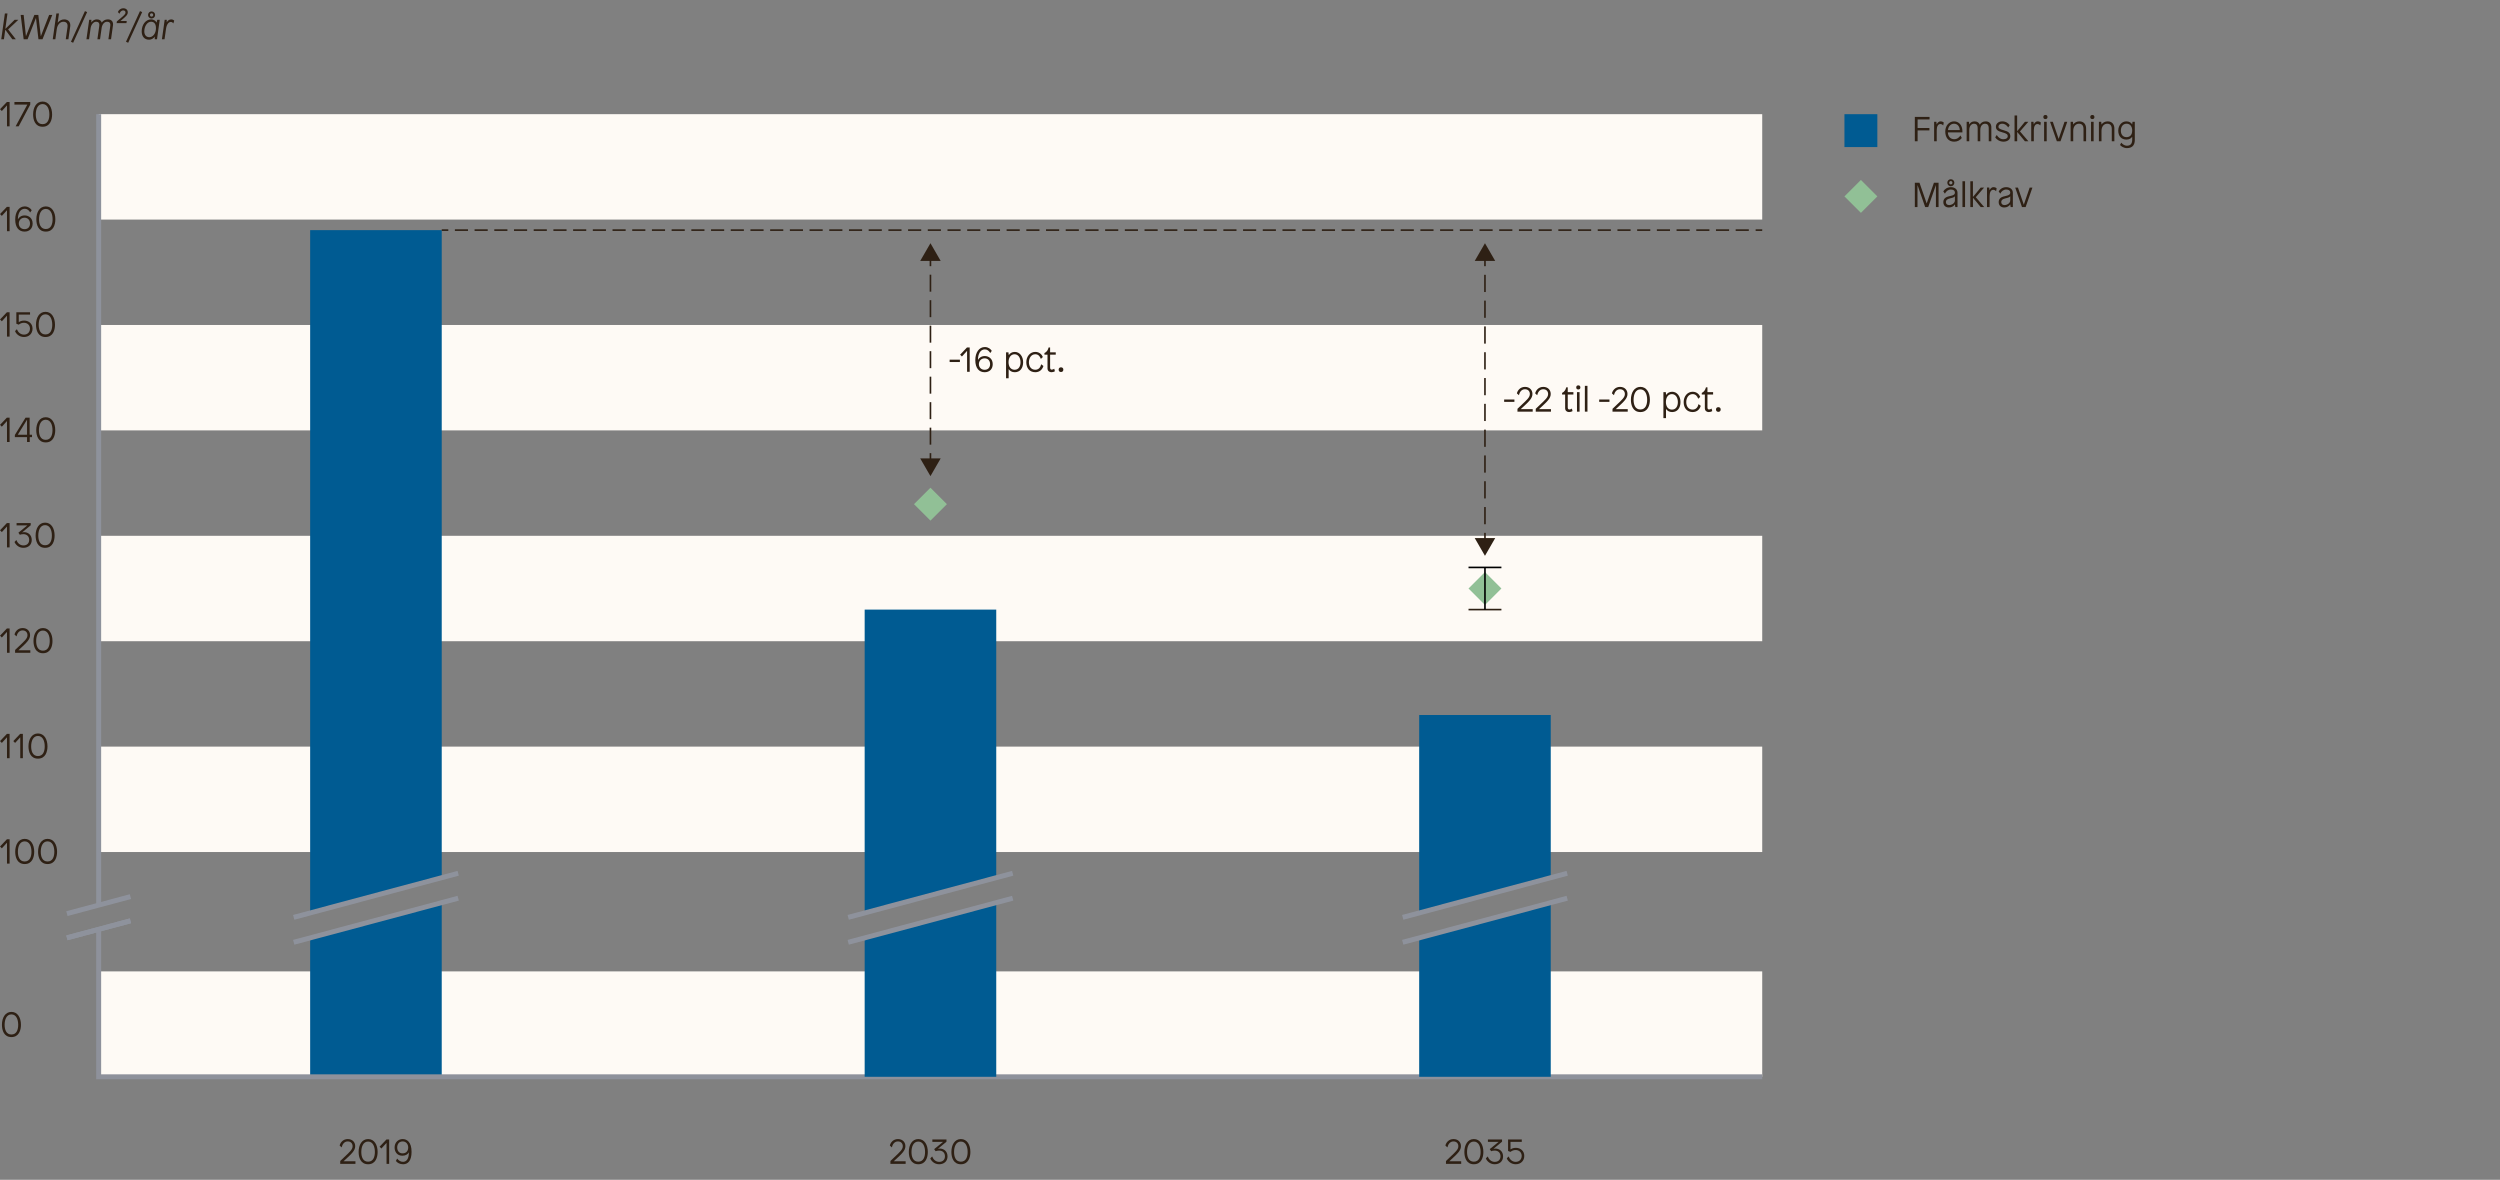 <?xml version="1.0" encoding="UTF-8"?>
<svg id="figurer" xmlns="http://www.w3.org/2000/svg" version="1.1" viewBox="0 0 430.866 203.333">
  <rect x="0" y="0" width="430.866" height="203.333" fill="#808080" stroke="none"/>
  <!-- Generator: Adobe Illustrator 29.1.0, SVG Export Plug-In . SVG Version: 2.1.0 Build 142)  -->
  <rect x="17.008" y="56.01" width="286.705" height="18.167" fill="#fefaf5"/>
  <rect x="17.008" y="19.677" width="286.705" height="18.167" fill="#fefaf5"/>
  <rect x="17.008" y="92.344" width="286.705" height="18.167" fill="#fefaf5"/>
  <rect x="17.008" y="128.677" width="286.705" height="18.167" fill="#fefaf5"/>
  <rect x="17.008" y="167.415" width="286.705" height="18.167" fill="#fefaf5"/>
  <g>
    <path d="M1.655,130.678h-.45v-3.592h-.018l-.87.953-.312-.317,1.182-1.241h.468v4.197Z" fill="#2e2014"/>
    <path d="M3.941,130.678h-.45v-3.592h-.018l-.87.953-.312-.317,1.182-1.241h.468v4.197Z" fill="#2e2014"/>
    <path d="M8.183,128.633c0,.924-.336,2.117-1.638,2.117-1.307,0-1.637-1.193-1.637-2.117,0-1.217.563-2.225,1.637-2.225s1.638,1.008,1.638,2.225ZM5.37,128.633c0,.768.233,1.673,1.169,1.673s1.17-.905,1.17-1.673c0-.917-.336-1.793-1.17-1.793-.833,0-1.169.876-1.169,1.793Z" fill="#2e2014"/>
  </g>
  <g>
    <path d="M1.655,148.844h-.45v-3.592h-.018l-.87.953-.312-.317,1.182-1.241h.468v4.197Z" fill="#2e2014"/>
    <path d="M5.896,146.799c0,.924-.336,2.117-1.638,2.117-1.307,0-1.637-1.193-1.637-2.117,0-1.217.563-2.225,1.637-2.225s1.638,1.008,1.638,2.225ZM3.084,146.799c0,.768.233,1.673,1.169,1.673s1.17-.905,1.17-1.673c0-.917-.336-1.793-1.17-1.793-.833,0-1.169.876-1.169,1.793Z" fill="#2e2014"/>
    <path d="M9.838,146.799c0,.924-.336,2.117-1.638,2.117-1.307,0-1.637-1.193-1.637-2.117,0-1.217.563-2.225,1.637-2.225s1.638,1.008,1.638,2.225ZM7.025,146.799c0,.768.233,1.673,1.169,1.673s1.17-.905,1.17-1.673c0-.917-.336-1.793-1.17-1.793-.833,0-1.169.876-1.169,1.793Z" fill="#2e2014"/>
  </g>
  <path d="M3.61,176.621c0,.924-.336,2.117-1.638,2.117-1.307,0-1.637-1.193-1.637-2.117,0-1.217.563-2.225,1.637-2.225s1.638,1.008,1.638,2.225ZM.798,176.621c0,.768.233,1.673,1.169,1.673s1.17-.905,1.17-1.673c0-.917-.336-1.793-1.17-1.793-.833,0-1.169.876-1.169,1.793Z" fill="#2e2014"/>
  <g>
    <path d="M1.655,112.51h-.45v-3.592h-.018l-.87.953-.312-.317,1.182-1.241h.468v4.197Z" fill="#2e2014"/>
    <path d="M5.183,109.457c0,.75-.569,1.284-1.763,2.381l-.252.234h2.057v.438h-2.627l.006-.492.708-.677c.947-.9,1.421-1.302,1.421-1.871,0-.432-.27-.822-.839-.822-.606,0-.93.51-1.044,1.02h-.012l-.336-.306c.096-.468.546-1.121,1.397-1.121.821,0,1.283.563,1.283,1.217Z" fill="#2e2014"/>
    <path d="M9.046,110.465c0,.924-.336,2.117-1.638,2.117-1.307,0-1.637-1.193-1.637-2.117,0-1.217.563-2.225,1.637-2.225s1.638,1.008,1.638,2.225ZM6.233,110.465c0,.768.233,1.673,1.169,1.673s1.17-.905,1.17-1.673c0-.917-.336-1.793-1.17-1.793-.833,0-1.169.876-1.169,1.793Z" fill="#2e2014"/>
  </g>
  <g>
    <path d="M1.655,94.344h-.45v-3.592h-.018l-.87.953-.312-.317,1.182-1.241h.468v4.197Z" fill="#2e2014"/>
    <path d="M5.29,90.53l-1.457,1.211.006.012c.066-.023.192-.042.294-.042.696,0,1.338.468,1.338,1.35,0,.863-.624,1.355-1.445,1.355-.863,0-1.38-.618-1.523-1.008l.306-.33h.019c.155.426.552.924,1.205.924.642,0,.995-.401.995-.953,0-.582-.365-.99-1.014-.99-.258,0-.443.049-.593.114l-.252-.365,1.535-1.254h-1.848v-.407h2.435v.384Z" fill="#2e2014"/>
    <path d="M9.412,92.299c0,.924-.336,2.117-1.638,2.117-1.307,0-1.637-1.193-1.637-2.117,0-1.217.563-2.225,1.637-2.225s1.638,1.008,1.638,2.225ZM6.6,92.299c0,.768.233,1.673,1.169,1.673s1.17-.905,1.17-1.673c0-.917-.336-1.793-1.17-1.793-.833,0-1.169.876-1.169,1.793Z" fill="#2e2014"/>
  </g>
  <g>
    <path d="M1.655,76.176h-.45v-3.592h-.018l-.87.953-.312-.317,1.182-1.241h.468v4.197Z" fill="#2e2014"/>
    <path d="M5.11,74.929h.408v.407h-.39v.84h-.468v-.84h-2.1v-.371l1.842-2.986h.707v2.95ZM4.648,72.35l-1.583,2.579h1.596v-2.579h-.013Z" fill="#2e2014"/>
    <path d="M9.521,74.131c0,.924-.336,2.117-1.638,2.117-1.307,0-1.637-1.193-1.637-2.117,0-1.217.563-2.225,1.637-2.225s1.638,1.008,1.638,2.225ZM6.708,74.131c0,.768.233,1.673,1.169,1.673s1.17-.905,1.17-1.673c0-.917-.336-1.793-1.17-1.793-.833,0-1.169.876-1.169,1.793Z" fill="#2e2014"/>
  </g>
  <g>
    <path d="M1.655,58.012h-.45v-3.592h-.018l-.87.953-.312-.317,1.182-1.241h.468v4.197Z" fill="#2e2014"/>
    <path d="M5.177,54.222h-1.943v1.289l.012.007c.223-.162.54-.265.924-.265.786,0,1.439.528,1.439,1.392,0,.857-.611,1.439-1.476,1.439-.869,0-1.396-.612-1.541-1.02l.312-.318h.013c.155.426.552.924,1.217.924.618,0,1.032-.432,1.032-1.031,0-.594-.438-1.008-1.044-1.008-.378,0-.636.132-.899.324l-.408-.162v-1.979h2.363v.407Z" fill="#2e2014"/>
    <path d="M9.479,55.967c0,.924-.336,2.117-1.638,2.117-1.307,0-1.637-1.193-1.637-2.117,0-1.217.563-2.225,1.637-2.225s1.638,1.008,1.638,2.225ZM6.666,55.967c0,.768.233,1.673,1.169,1.673s1.17-.905,1.17-1.673c0-.917-.336-1.793-1.17-1.793-.833,0-1.169.876-1.169,1.793Z" fill="#2e2014"/>
  </g>
  <g>
    <path d="M1.655,21.771h-.45v-3.592h-.018l-.87.953-.312-.317,1.182-1.241h.468v4.197Z" fill="#2e2014"/>
    <path d="M5.213,18.018l-1.991,3.754h-.527l2.015-3.748h-2.225v-.449h2.729v.443Z" fill="#2e2014"/>
    <path d="M8.98,19.727c0,.924-.336,2.117-1.638,2.117-1.307,0-1.637-1.193-1.637-2.117,0-1.217.563-2.225,1.637-2.225s1.638,1.008,1.638,2.225ZM6.168,19.727c0,.768.233,1.673,1.169,1.673s1.17-.905,1.17-1.673c0-.917-.336-1.793-1.17-1.793-.833,0-1.169.876-1.169,1.793Z" fill="#2e2014"/>
  </g>
  <g>
    <path d="M.918,4.972h.012l1.589-1.56h.642l-1.763,1.655,1.331,1.703h-.605l-1.205-1.644h-.013l-.228,1.644H.216L.84,2.321h.449l-.371,2.65Z" fill="#2e2014"/>
    <path d="M7.323,6.771h-.695l-.426-3.658h-.012l-1.439,3.658h-.672l-.516-4.197h.516l.39,3.657h.013l1.438-3.657h.685l.426,3.657h.012l1.421-3.657h.546l-1.686,4.197Z" fill="#2e2014"/>
    <path d="M9.941,3.904h.012c.234-.306.636-.563,1.092-.563.798,0,1.151.545,1.056,1.235l-.312,2.194h-.455l.294-2.075c.09-.6-.156-.947-.708-.947-.576,0-1.037.534-1.134,1.277l-.245,1.745h-.45l.624-4.449h.449l-.222,1.583Z" fill="#2e2014"/>
    <path d="M15.017,2.087l-2.411,5.283-.378-.174,2.411-5.283.378.174Z" fill="#2e2014"/>
    <path d="M19.473,4.366l-.336,2.404h-.455l.317-2.255c.096-.575-.162-.768-.539-.768-.462,0-.852.408-.948,1.104l-.27,1.919h-.456l.318-2.255c.096-.575-.162-.768-.54-.768-.438,0-.852.468-.947,1.104l-.27,1.919h-.45l.474-3.358h.378l-.012.444h.018c.21-.307.546-.516.93-.516.479,0,.743.216.846.545h.012c.21-.312.582-.545,1.037-.545.672,0,.972.443.894,1.025Z" fill="#2e2014"/>
    <path d="M22.024,2.111c0,.455-.33.726-1.104,1.373l-.156.132h1.08l-.048.366h-1.697l.042-.294.485-.408c.786-.659,1.002-.821,1.002-1.146,0-.186-.126-.342-.408-.342-.294,0-.516.264-.636.57h-.012l-.252-.288c.126-.336.456-.647.941-.647.456,0,.762.281.762.684Z" fill="#2e2014"/>
    <path d="M24.503,2.087l-2.411,5.283-.378-.174,2.411-5.283.378.174Z" fill="#2e2014"/>
    <path d="M26.986,3.88h.012l.108-.468h.426l-.474,3.358h-.39l.006-.456h-.012c-.145.246-.492.528-.984.528-.81,0-1.259-.594-1.259-1.445,0-1.086.659-2.057,1.619-2.057.491,0,.804.287.947.539ZM24.869,5.397c0,.623.324,1.014.882,1.014.527,0,1.128-.564,1.128-1.565,0-.72-.3-1.098-.846-1.098-.696,0-1.164.834-1.164,1.649ZM26.734,2.579c0,.336-.252.605-.611.605-.354,0-.605-.27-.605-.605,0-.342.252-.612.605-.612.348,0,.611.276.611.612ZM25.847,2.579c0,.162.108.287.276.287s.281-.125.281-.287-.113-.288-.281-.288-.276.126-.276.288Z" fill="#2e2014"/>
    <path d="M30.028,3.562l-.15.462h-.023c-.09-.145-.229-.24-.414-.24-.384,0-.714.408-.827,1.182l-.258,1.805h-.45l.474-3.358h.36l-.007.42h.013c.144-.264.413-.491.755-.491.24,0,.438.102.528.222Z" fill="#2e2014"/>
  </g>
  <g>
    <path d="M1.655,39.844h-.45v-3.592h-.018l-.87.953-.312-.317,1.182-1.241h.468v4.197Z" fill="#2e2014"/>
    <path d="M5.465,36.233l-.259.366h-.012c-.21-.36-.504-.618-.93-.618-.785,0-1.181.822-1.181,1.793l.012.007c.18-.342.582-.654,1.163-.654.696,0,1.367.48,1.367,1.397,0,.863-.563,1.392-1.391,1.392-.924,0-1.613-.636-1.613-2.093,0-1.313.653-2.249,1.649-2.249.581,0,1.001.342,1.193.659ZM3.239,38.513c0,.485.318.983.99.983.6,0,.941-.396.941-.978,0-.594-.384-.995-.936-.995-.605,0-.996.461-.996.989Z" fill="#2e2014"/>
    <path d="M9.538,37.799c0,.924-.336,2.117-1.638,2.117-1.307,0-1.637-1.193-1.637-2.117,0-1.217.563-2.225,1.637-2.225s1.638,1.008,1.638,2.225ZM6.726,37.799c0,.768.233,1.673,1.169,1.673s1.17-.905,1.17-1.673c0-.917-.336-1.793-1.17-1.793-.833,0-1.169.876-1.169,1.793Z" fill="#2e2014"/>
  </g>
  <g>
    <path d="M332.551,20.586h-2.058v1.475h2.033v.414h-2.033v1.871h-.479v-4.197h2.537v.438Z" fill="#2e2014"/>
    <path d="M335,21.125l-.09.48h-.024c-.114-.139-.282-.229-.474-.229-.366,0-.624.36-.624,1.086v1.883h-.449v-3.358h.384l.054.444h.018c.048-.126.252-.516.66-.516.239,0,.449.096.546.209Z" fill="#2e2014"/>
    <path d="M338.215,22.619c0,.048-.006.09-.006.132v.065h-2.501c.03.702.443,1.176,1.092,1.176.552,0,.887-.36,1.061-.63h.024l.222.42c-.258.359-.743.636-1.301.636-1.025,0-1.548-.738-1.548-1.764,0-1.02.69-1.738,1.512-1.738.815,0,1.445.647,1.445,1.703ZM335.72,22.421h2.045c-.048-.726-.455-1.098-1.001-1.098-.576,0-.978.474-1.044,1.098Z" fill="#2e2014"/>
    <path d="M343.201,21.953v2.393h-.45v-2.225c0-.582-.246-.798-.636-.798-.456,0-.821.378-.821,1.098v1.925h-.45v-2.225c0-.582-.239-.798-.629-.798-.456,0-.822.402-.822,1.098v1.925h-.449v-3.358h.396l.048.444h.019c.174-.312.467-.516.923-.516s.762.258.876.569h.012c.162-.312.504-.569,1.008-.569.605,0,.978.384.978,1.037Z" fill="#2e2014"/>
    <path d="M346.363,21.575l-.246.378h-.023c-.21-.336-.54-.63-1.02-.63-.462,0-.647.282-.647.504,0,.233.107.414.923.624.798.209,1.121.491,1.121,1.037,0,.552-.491.93-1.169.93-.672,0-1.229-.384-1.439-.75l.258-.39h.019c.246.408.623.72,1.146.72.521,0,.743-.246.743-.51,0-.288-.114-.468-.983-.695-.762-.192-1.062-.462-1.062-.96,0-.462.384-.917,1.098-.917.672,0,1.104.384,1.283.659Z" fill="#2e2014"/>
    <path d="M347.648,22.595h.013l1.331-1.607h.581l-1.438,1.661,1.451,1.697h-.6l-1.319-1.595h-.013v1.595h-.455v-4.449h.449v2.698Z" fill="#2e2014"/>
    <path d="M351.734,21.125l-.09.48h-.024c-.114-.139-.282-.229-.474-.229-.366,0-.624.36-.624,1.086v1.883h-.449v-3.358h.384l.054.444h.018c.048-.126.252-.516.66-.516.239,0,.449.096.546.209Z" fill="#2e2014"/>
    <path d="M352.879,20.172c0,.21-.125.354-.359.354-.233,0-.359-.144-.359-.354,0-.216.126-.359.359-.359.234,0,.359.144.359.359ZM352.742,24.346h-.449v-3.358h.449v3.358Z" fill="#2e2014"/>
    <path d="M355.118,24.346h-.63l-1.169-3.358h.474l1.002,2.938h.012l1.007-2.938h.475l-1.17,3.358Z" fill="#2e2014"/>
    <path d="M359.533,22.151v2.194h-.449v-2.104c0-.594-.258-.918-.786-.918-.558,0-.983.479-.983,1.224v1.799h-.449v-3.358h.396l.054.462h.013c.209-.312.575-.533,1.055-.533.768,0,1.151.545,1.151,1.235Z" fill="#2e2014"/>
    <path d="M360.967,20.172c0,.21-.125.354-.359.354-.233,0-.359-.144-.359-.354,0-.216.126-.359.359-.359.234,0,.359.144.359.359ZM360.83,24.346h-.449v-3.358h.449v3.358Z" fill="#2e2014"/>
    <path d="M364.405,22.151v2.194h-.449v-2.104c0-.594-.258-.918-.786-.918-.558,0-.983.479-.983,1.224v1.799h-.449v-3.358h.396l.054.462h.013c.209-.312.575-.533,1.055-.533.768,0,1.151.545,1.151,1.235Z" fill="#2e2014"/>
    <path d="M367.458,21.426h.019l.054-.438h.396v3.148c0,.972-.552,1.392-1.349,1.392-.563,0-.989-.3-1.199-.54l.21-.39h.018c.174.233.552.516.936.516.605,0,.936-.294.936-1.056v-.462h-.024c-.162.24-.491.462-.971.462-.882,0-1.41-.611-1.41-1.535,0-.911.601-1.606,1.392-1.606.521,0,.827.239.995.51ZM365.522,22.522c0,.642.342,1.115.966,1.115.623,0,.989-.401.989-1.151,0-.671-.354-1.163-.966-1.163-.672,0-.989.569-.989,1.199Z" fill="#2e2014"/>
  </g>
  <g>
    <path d="M334.104,35.685h-.456v-3.766h-.012l-1.313,3.766h-.527l-1.313-3.766h-.012v3.766h-.456v-4.197h.798l1.235,3.55h.018l1.241-3.55h.798v4.197Z" fill="#2e2014"/>
    <path d="M337.37,33.226v2.459h-.384l-.061-.443h-.018c-.21.306-.546.516-1.02.516-.605,0-.96-.372-.96-.918,0-.498.265-.875,1.073-1.031.81-.156.924-.359.924-.624,0-.312-.239-.521-.701-.521-.456,0-.815.294-1.014.702h-.018l-.271-.384c.24-.402.702-.726,1.308-.726.672,0,1.14.377,1.14.971ZM336.908,33.819c-.078.139-.229.24-.804.366-.582.132-.737.354-.737.642,0,.306.197.516.552.516.474,0,1.001-.336,1.001-.792v-.731h-.012ZM336.824,31.493c0,.336-.252.605-.605.605-.354,0-.606-.27-.606-.605s.252-.605.606-.605c.354,0,.605.27.605.605ZM335.936,31.493c0,.168.107.287.275.287.174,0,.282-.119.282-.287,0-.162-.108-.288-.282-.288-.168,0-.275.126-.275.288Z" fill="#2e2014"/>
    <path d="M338.671,35.685h-.449v-4.449h.449v4.449Z" fill="#2e2014"/>
    <path d="M340.028,33.934h.013l1.331-1.607h.581l-1.438,1.661,1.451,1.697h-.6l-1.319-1.595h-.013v1.595h-.455v-4.449h.449v2.698Z" fill="#2e2014"/>
    <path d="M344.114,32.464l-.09.48h-.024c-.114-.139-.282-.229-.474-.229-.366,0-.624.36-.624,1.086v1.883h-.449v-3.358h.384l.054.444h.018c.049-.126.252-.516.66-.516.239,0,.449.096.546.209Z" fill="#2e2014"/>
    <path d="M346.91,33.226v2.459h-.384l-.061-.443h-.018c-.21.306-.546.516-1.02.516-.605,0-.96-.372-.96-.918,0-.498.264-.875,1.073-1.031s.924-.359.924-.624c0-.312-.239-.521-.701-.521-.456,0-.815.294-1.014.702h-.019l-.27-.384c.24-.402.702-.726,1.308-.726.672,0,1.14.377,1.14.971ZM346.448,33.819c-.078.139-.229.24-.804.366-.582.132-.737.354-.737.642,0,.306.197.516.552.516.474,0,1.001-.336,1.001-.792v-.731h-.012Z" fill="#2e2014"/>
    <path d="M349.111,35.685h-.63l-1.169-3.358h.474l1.002,2.938h.012l1.007-2.938h.475l-1.17,3.358Z" fill="#2e2014"/>
  </g>
  <rect x="318.715" y="31.846" width="4.009" height="4.009" transform="translate(70.001 236.697) rotate(-45)" fill="#91c096"/>
  <rect x="317.884" y="19.677" width="5.669" height="5.669" fill="#005b92"/>
  <polygon points="53.453 39.66 76.131 39.66 76.131 151.265 53.453 157.341 53.453 39.66" fill="#005b92" fill-rule="evenodd"/>
  <polygon points="149.022 105.06 171.699 105.06 171.699 151.265 149.022 157.341 149.022 105.06" fill="#005b92" fill-rule="evenodd"/>
  <polygon points="244.59 123.227 267.267 123.227 267.267 151.265 244.59 157.341 244.59 123.227" fill="#005b92" fill-rule="evenodd"/>
  <g>
    <g>
      <path d="M251.79,197.53c0,.75-.569,1.284-1.763,2.381l-.252.234h2.057v.438h-2.627l.006-.492.708-.677c.947-.9,1.421-1.302,1.421-1.871,0-.432-.27-.822-.839-.822-.606,0-.93.51-1.044,1.02h-.012l-.336-.306c.096-.468.546-1.121,1.397-1.121.821,0,1.283.563,1.283,1.217Z" fill="#2e2014"/>
      <path d="M255.654,198.538c0,.924-.336,2.117-1.638,2.117-1.307,0-1.637-1.193-1.637-2.117,0-1.217.563-2.225,1.637-2.225s1.638,1.008,1.638,2.225ZM252.841,198.538c0,.768.233,1.673,1.169,1.673s1.17-.905,1.17-1.673c0-.917-.336-1.793-1.17-1.793-.833,0-1.169.876-1.169,1.793Z" fill="#2e2014"/>
      <path d="M258.869,196.77l-1.457,1.211.006.012c.066-.023.192-.042.294-.042.696,0,1.338.468,1.338,1.35,0,.863-.624,1.355-1.445,1.355-.863,0-1.38-.618-1.523-1.008l.306-.33h.019c.155.426.552.924,1.205.924.642,0,.995-.401.995-.953,0-.582-.365-.99-1.014-.99-.258,0-.443.049-.593.114l-.252-.365,1.535-1.254h-1.848v-.407h2.435v.384Z" fill="#2e2014"/>
      <path d="M262.272,196.793h-1.943v1.289l.013.007c.222-.162.539-.265.923-.265.786,0,1.439.528,1.439,1.392,0,.857-.611,1.439-1.476,1.439-.869,0-1.396-.612-1.541-1.02l.312-.318h.013c.155.426.552.924,1.217.924.618,0,1.031-.432,1.031-1.031,0-.594-.438-1.008-1.043-1.008-.378,0-.636.132-.899.324l-.408-.162v-1.979h2.363v.407Z" fill="#2e2014"/>
    </g>
    <g>
      <path d="M156.042,197.53c0,.75-.569,1.284-1.763,2.381l-.252.234h2.057v.438h-2.627l.006-.492.708-.677c.947-.9,1.421-1.302,1.421-1.871,0-.432-.27-.822-.839-.822-.606,0-.93.51-1.044,1.02h-.012l-.336-.306c.096-.468.546-1.121,1.397-1.121.821,0,1.283.563,1.283,1.217Z" fill="#2e2014"/>
      <path d="M159.906,198.538c0,.924-.336,2.117-1.638,2.117-1.307,0-1.637-1.193-1.637-2.117,0-1.217.563-2.225,1.637-2.225s1.638,1.008,1.638,2.225ZM157.093,198.538c0,.768.233,1.673,1.169,1.673s1.17-.905,1.17-1.673c0-.917-.336-1.793-1.17-1.793-.833,0-1.169.876-1.169,1.793Z" fill="#2e2014"/>
      <path d="M163.121,196.77l-1.457,1.211.006.012c.066-.023.192-.042.294-.042.696,0,1.338.468,1.338,1.35,0,.863-.624,1.355-1.445,1.355-.863,0-1.38-.618-1.523-1.008l.306-.33h.019c.155.426.552.924,1.205.924.642,0,.995-.401.995-.953,0-.582-.365-.99-1.014-.99-.258,0-.443.049-.593.114l-.252-.365,1.535-1.254h-1.848v-.407h2.435v.384Z" fill="#2e2014"/>
      <path d="M167.244,198.538c0,.924-.336,2.117-1.638,2.117-1.307,0-1.637-1.193-1.637-2.117,0-1.217.563-2.225,1.637-2.225s1.638,1.008,1.638,2.225ZM164.431,198.538c0,.768.233,1.673,1.169,1.673s1.17-.905,1.17-1.673c0-.917-.336-1.793-1.17-1.793-.833,0-1.169.876-1.169,1.793Z" fill="#2e2014"/>
    </g>
    <g>
      <path d="M61.218,197.53c0,.75-.569,1.284-1.763,2.381l-.252.234h2.057v.438h-2.627l.006-.492.708-.677c.947-.9,1.421-1.302,1.421-1.871,0-.432-.27-.822-.839-.822-.606,0-.93.51-1.044,1.02h-.012l-.336-.306c.096-.468.546-1.121,1.397-1.121.821,0,1.283.563,1.283,1.217Z" fill="#2e2014"/>
      <path d="M65.083,198.538c0,.924-.336,2.117-1.638,2.117-1.307,0-1.637-1.193-1.637-2.117,0-1.217.563-2.225,1.637-2.225s1.638,1.008,1.638,2.225ZM62.27,198.538c0,.768.233,1.673,1.169,1.673s1.17-.905,1.17-1.673c0-.917-.336-1.793-1.17-1.793-.833,0-1.169.876-1.169,1.793Z" fill="#2e2014"/>
      <path d="M67.069,200.583h-.45v-3.592h-.018l-.87.953-.312-.317,1.182-1.241h.468v4.197Z" fill="#2e2014"/>
      <path d="M70.932,198.514c0,1.506-.605,2.142-1.445,2.142-.594,0-1.014-.258-1.26-.57l.216-.396h.024c.222.294.552.546.983.546.563,0,1.02-.444,1.02-1.625h-.012c-.162.306-.534.575-1.109.575-.906,0-1.344-.678-1.344-1.415,0-.875.63-1.457,1.397-1.457.737,0,1.529.527,1.529,2.2ZM68.456,197.765c0,.563.323,1.014.917,1.014.702,0,.978-.486.978-1.014,0-.516-.312-1.044-.953-1.044-.666,0-.941.534-.941,1.044Z" fill="#2e2014"/>
    </g>
  </g>
  <rect x="158.356" y="84.889" width="4.009" height="4.009" transform="translate(-14.475 138.842) rotate(-45)" fill="#91c096"/>
  <rect x="253.924" y="99.422" width="4.009" height="4.009" transform="translate(3.24 210.676) rotate(-45)" fill="#91c096"/>
  <line x1="253.094" y1="97.794" x2="258.763" y2="97.794" fill="#dfdfdf" stroke="#000" stroke-miterlimit="10" stroke-width=".283"/>
  <line x1="253.094" y1="105.06" x2="258.763" y2="105.06" fill="#dfdfdf" stroke="#2e2014" stroke-miterlimit="10" stroke-width=".283"/>
  <line x1="255.928" y1="105.06" x2="255.928" y2="97.794" fill="#dfdfdf" stroke="#000" stroke-miterlimit="10" stroke-width=".283"/>
  <polygon points="53.453 161.514 76.131 155.438 76.131 185.582 53.453 185.582 53.453 161.514" fill="#005b92"/>
  <polyline points="303.712 185.582 17.008 185.582 17.008 160.166" fill="none" stroke="#8e919b" stroke-miterlimit="10" stroke-width=".85"/>
  <line x1="78.965" y1="150.505" x2="50.619" y2="158.101" fill="none" stroke="#8e929c" stroke-miterlimit="10" stroke-width=".85"/>
  <line x1="78.965" y1="154.804" x2="50.619" y2="162.399" fill="none" stroke="#8e929c" stroke-miterlimit="10" stroke-width=".85"/>
  <polygon points="149.022 161.514 171.699 155.438 171.699 185.582 149.022 185.582 149.022 161.514" fill="#005b92"/>
  <line x1="174.533" y1="150.505" x2="146.187" y2="158.101" fill="none" stroke="#8e929c" stroke-miterlimit="10" stroke-width=".85"/>
  <line x1="174.533" y1="154.804" x2="146.187" y2="162.399" fill="none" stroke="#8e929c" stroke-miterlimit="10" stroke-width=".85"/>
  <polygon points="244.59 161.514 267.267 155.438 267.267 185.582 244.59 185.582 244.59 161.514" fill="#005b92"/>
  <line x1="270.102" y1="150.505" x2="241.755" y2="158.101" fill="none" stroke="#8e929c" stroke-miterlimit="10" stroke-width=".85"/>
  <line x1="270.102" y1="154.804" x2="241.755" y2="162.399" fill="none" stroke="#8e929c" stroke-miterlimit="10" stroke-width=".85"/>
  <line x1="11.532" y1="161.633" x2="22.484" y2="158.699" fill="none" stroke="#8e929c" stroke-miterlimit="10" stroke-width=".85"/>
  <line x1="11.532" y1="161.633" x2="22.484" y2="158.699" fill="none" stroke="#8e929c" stroke-miterlimit="10" stroke-width=".85"/>
  <line x1="11.532" y1="157.461" x2="22.484" y2="154.526" fill="none" stroke="#8e929c" stroke-miterlimit="10" stroke-width=".85"/>
  <line x1="17.008" y1="155.993" x2="17.008" y2="19.677" fill="none" stroke="#8e929c" stroke-miterlimit="10" stroke-width=".85"/>
  <g>
    <line x1="76.131" y1="39.66" x2="77.264" y2="39.66" fill="none" stroke="#2e2014" stroke-miterlimit="10" stroke-width=".283"/>
    <line x1="78.397" y1="39.66" x2="302.012" y2="39.66" fill="none" stroke="#2e2014" stroke-dasharray="2.264 1.132" stroke-miterlimit="10" stroke-width=".283"/>
    <line x1="302.579" y1="39.66" x2="303.712" y2="39.66" fill="none" stroke="#2e2014" stroke-miterlimit="10" stroke-width=".283"/>
  </g>
  <g>
    <line x1="160.36" y1="79.516" x2="160.36" y2="78.099" fill="none" stroke="#2e2014" stroke-miterlimit="10" stroke-width=".283"/>
    <line x1="160.36" y1="76.634" x2="160.36" y2="46.608" fill="none" stroke="#2e2014" stroke-dasharray="2.929 1.465" stroke-miterlimit="10" stroke-width=".283"/>
    <line x1="160.36" y1="45.876" x2="160.36" y2="44.459" fill="none" stroke="#2e2014" stroke-miterlimit="10" stroke-width=".283"/>
    <polygon points="162.127 79 160.36 82.059 158.593 79 162.127 79" fill="#2e2014"/>
    <polygon points="162.127 44.976 160.36 41.916 158.593 44.976 162.127 44.976" fill="#2e2014"/>
  </g>
  <g>
    <line x1="255.928" y1="93.25" x2="255.928" y2="91.833" fill="none" stroke="#2e2014" stroke-miterlimit="10" stroke-width=".283"/>
    <line x1="255.928" y1="90.351" x2="255.928" y2="46.617" fill="none" stroke="#2e2014" stroke-dasharray="2.965 1.482" stroke-miterlimit="10" stroke-width=".283"/>
    <line x1="255.928" y1="45.876" x2="255.928" y2="44.459" fill="none" stroke="#2e2014" stroke-miterlimit="10" stroke-width=".283"/>
    <polygon points="257.695 92.734 255.928 95.793 254.162 92.734 257.695 92.734" fill="#2e2014"/>
    <polygon points="257.695 44.976 255.928 41.916 254.162 44.976 257.695 44.976" fill="#2e2014"/>
  </g>
  <g>
    <path d="M165.436,62.394h-1.769v-.407h1.769v.407Z" fill="#2e2014"/>
    <path d="M167.123,64.079h-.45v-3.592h-.018l-.87.953-.312-.317,1.182-1.241h.468v4.197Z" fill="#2e2014"/>
    <path d="M170.932,60.469l-.259.366h-.012c-.21-.36-.504-.618-.93-.618-.785,0-1.181.822-1.181,1.793l.012.007c.18-.342.582-.654,1.163-.654.696,0,1.367.48,1.367,1.397,0,.863-.563,1.392-1.391,1.392-.924,0-1.613-.636-1.613-2.093,0-1.313.653-2.249,1.649-2.249.581,0,1.001.342,1.193.659ZM168.707,62.748c0,.485.318.983.99.983.6,0,.941-.396.941-.978,0-.594-.384-.995-.936-.995-.606,0-.996.461-.996.989Z" fill="#2e2014"/>
    <path d="M176.332,62.43c0,1.002-.516,1.722-1.439,1.722-.527,0-.857-.246-1.043-.528h-.013v1.571h-.449v-4.474h.413l.055.462h.018c.174-.282.521-.533,1.02-.533.857,0,1.439.791,1.439,1.78ZM173.819,62.418c0,.779.384,1.308,1.043,1.308.672,0,1.02-.546,1.02-1.296,0-.755-.372-1.373-1.025-1.373s-1.037.576-1.037,1.361Z" fill="#2e2014"/>
    <path d="M179.733,61.53l-.329.318h-.019c-.162-.462-.455-.792-.959-.792-.696,0-1.098.653-1.098,1.373,0,.756.396,1.296,1.098,1.296.594,0,.905-.432,1.014-.936h.018l.372.288c-.192.623-.66,1.073-1.397,1.073-1.002,0-1.554-.714-1.554-1.722,0-1.001.66-1.78,1.548-1.78.713,0,1.133.455,1.307.881Z" fill="#2e2014"/>
    <path d="M180.983,60.721h.972v.408h-.972v2.213c0,.281.12.365.281.365.162,0,.324-.084.414-.149h.019l.113.426c-.12.09-.365.168-.6.168-.342,0-.678-.204-.678-.678v-2.345h-.527v-.282c.384-.162.617-.533.72-.965h.258v.839Z" fill="#2e2014"/>
    <path d="M183.263,63.707c0,.24-.145.408-.402.408-.264,0-.407-.168-.407-.408,0-.233.144-.401.407-.401.258,0,.402.168.402.401Z" fill="#2e2014"/>
  </g>
  <g>
    <path d="M261.004,69.261h-1.769v-.407h1.769v.407Z" fill="#2e2014"/>
    <path d="M264.112,67.894c0,.75-.569,1.284-1.763,2.381l-.252.234h2.057v.438h-2.627l.006-.492.708-.677c.947-.9,1.421-1.302,1.421-1.871,0-.432-.27-.822-.839-.822-.606,0-.93.51-1.044,1.02h-.012l-.336-.306c.096-.468.546-1.121,1.397-1.121.821,0,1.283.563,1.283,1.217Z" fill="#2e2014"/>
    <path d="M267.262,67.894c0,.75-.569,1.284-1.763,2.381l-.252.234h2.057v.438h-2.627l.006-.492.708-.677c.947-.9,1.421-1.302,1.421-1.871,0-.432-.27-.822-.839-.822-.606,0-.93.51-1.044,1.02h-.012l-.336-.306c.096-.468.546-1.121,1.397-1.121.821,0,1.283.563,1.283,1.217Z" fill="#2e2014"/>
    <path d="M270.197,67.588h.972v.408h-.972v2.213c0,.281.12.365.281.365.162,0,.324-.084.414-.149h.019l.113.426c-.12.09-.365.168-.6.168-.342,0-.678-.204-.678-.678v-2.345h-.527v-.282c.384-.162.617-.533.72-.965h.258v.839Z" fill="#2e2014"/>
    <path d="M272.374,66.772c0,.21-.125.354-.359.354-.233,0-.359-.144-.359-.354,0-.216.126-.359.359-.359.234,0,.359.144.359.359ZM272.236,70.946h-.449v-3.358h.449v3.358Z" fill="#2e2014"/>
    <path d="M273.593,70.946h-.449v-4.449h.449v4.449Z" fill="#2e2014"/>
    <path d="M277.384,69.261h-1.769v-.407h1.769v.407Z" fill="#2e2014"/>
    <path d="M280.492,67.894c0,.75-.569,1.284-1.763,2.381l-.252.234h2.057v.438h-2.627l.006-.492.708-.677c.947-.9,1.421-1.302,1.421-1.871,0-.432-.27-.822-.839-.822-.606,0-.93.51-1.044,1.02h-.012l-.336-.306c.096-.468.546-1.121,1.397-1.121.821,0,1.283.563,1.283,1.217Z" fill="#2e2014"/>
    <path d="M284.355,68.901c0,.924-.336,2.117-1.638,2.117-1.307,0-1.637-1.193-1.637-2.117,0-1.217.563-2.225,1.637-2.225s1.638,1.008,1.638,2.225ZM281.543,68.901c0,.768.233,1.673,1.169,1.673s1.17-.905,1.17-1.673c0-.917-.336-1.793-1.17-1.793-.833,0-1.169.876-1.169,1.793Z" fill="#2e2014"/>
    <path d="M289.624,69.297c0,1.002-.516,1.722-1.439,1.722-.527,0-.857-.246-1.043-.528h-.013v1.571h-.449v-4.474h.413l.055.462h.018c.174-.282.521-.533,1.02-.533.857,0,1.439.791,1.439,1.78ZM287.111,69.285c0,.779.384,1.308,1.043,1.308.672,0,1.02-.546,1.02-1.296,0-.755-.372-1.373-1.025-1.373s-1.037.576-1.037,1.361Z" fill="#2e2014"/>
    <path d="M293.025,68.397l-.329.318h-.019c-.162-.462-.455-.792-.959-.792-.696,0-1.098.653-1.098,1.373,0,.756.396,1.296,1.098,1.296.594,0,.905-.432,1.014-.936h.018l.372.288c-.192.623-.66,1.073-1.397,1.073-1.002,0-1.554-.714-1.554-1.722,0-1.001.66-1.78,1.548-1.78.713,0,1.133.455,1.307.881Z" fill="#2e2014"/>
    <path d="M294.274,67.588h.972v.408h-.972v2.213c0,.281.12.365.281.365.162,0,.324-.084.414-.149h.019l.113.426c-.12.09-.365.168-.6.168-.342,0-.678-.204-.678-.678v-2.345h-.527v-.282c.384-.162.617-.533.72-.965h.258v.839Z" fill="#2e2014"/>
    <path d="M296.555,70.574c0,.24-.145.408-.402.408-.264,0-.407-.168-.407-.408,0-.233.144-.401.407-.401.258,0,.402.168.402.401Z" fill="#2e2014"/>
  </g>
</svg>